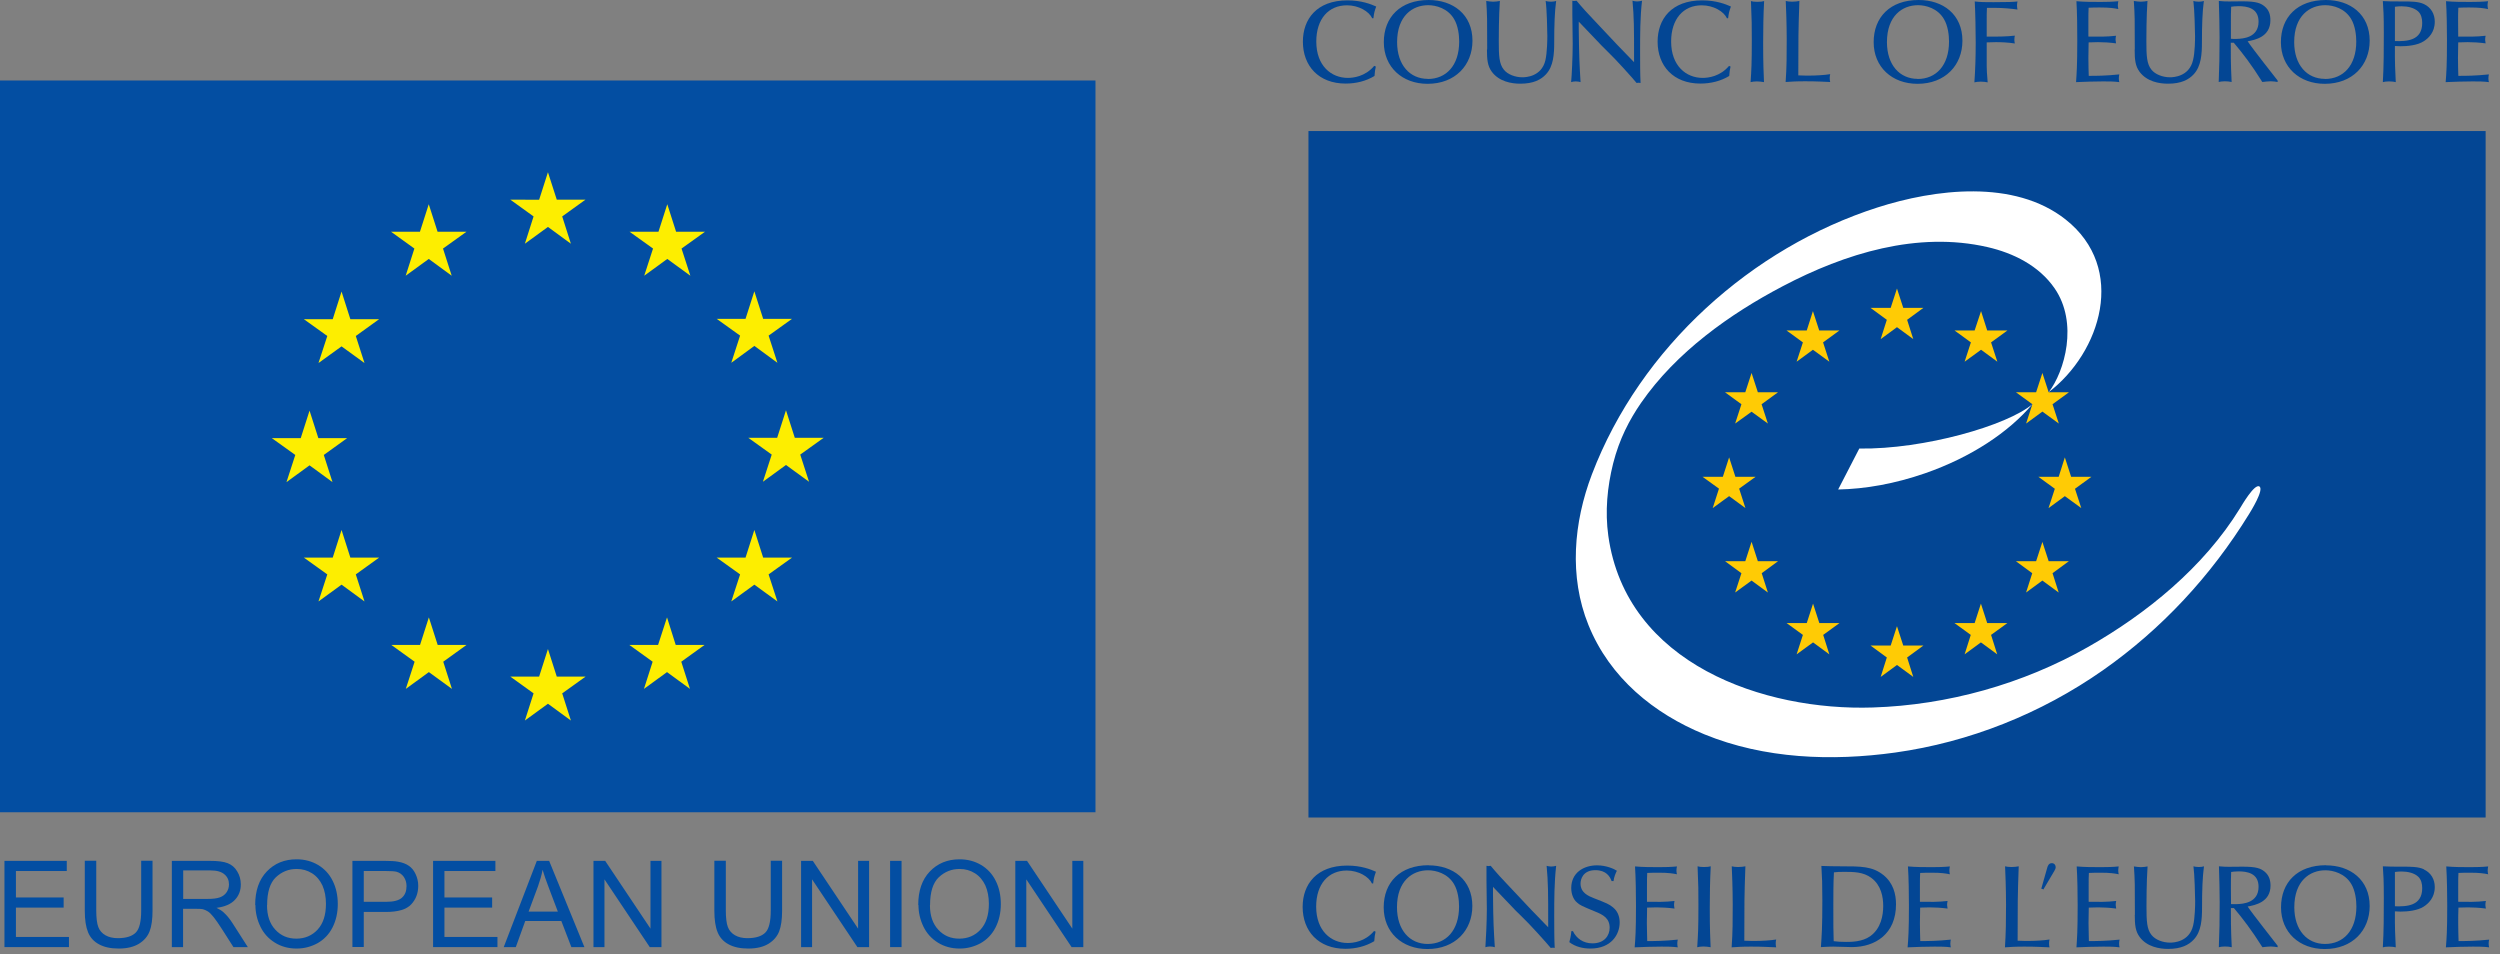 <svg xmlns="http://www.w3.org/2000/svg" width="207" height="79" viewBox="0 0 207 79" fill="none"><rect x="0" y="0" width="207" height="79" fill="#808080" stroke="none"/><g clip-path="url(#clip0_52_128)"><path d="M164.499 3.51C164.739 3.5 164.979 3.49 165.259 3.49C165.669 3.49 166.269 3.51 166.829 3.6C166.809 3.5 166.789 3.43 166.789 3.29C166.789 3.14 166.809 3.06 166.829 2.95C166.209 3.03 165.289 3.04 164.499 3.03C164.499 2.52 164.499 2.4 164.499 1.77C164.499 1.2 164.499 1.03 164.519 0.65C164.739 0.65 164.949 0.65 165.139 0.65C165.929 0.65 166.629 0.73 167.049 0.79C167.029 0.69 167.009 0.61 167.009 0.46C167.009 0.31 167.029 0.23 167.049 0.12C166.689 0.16 166.349 0.18 165.059 0.18C164.339 0.18 164.049 0.18 163.509 0.12C163.559 1.05 163.589 2.59 163.589 3.53C163.589 4.79 163.549 5.83 163.479 6.82C163.629 6.79 163.749 6.76 164.009 6.76C164.269 6.76 164.429 6.79 164.579 6.82C164.529 6.24 164.489 5.83 164.499 4.87V3.53V3.51Z" fill="#034694"></path><path d="M158.779 6.53C157.299 6.53 156.239 5.38 156.239 3.49C156.239 1.3 157.529 0.43 158.809 0.43C159.469 0.43 160.439 0.69 160.959 1.58C161.299 2.15 161.379 2.94 161.379 3.44C161.379 5.43 160.299 6.54 158.779 6.54M158.859 0C156.499 0 155.139 1.43 155.139 3.49C155.139 5.55 156.659 6.94 158.769 6.94C161.059 6.94 162.489 5.4 162.489 3.37C162.489 1.19 160.879 0 158.869 0" fill="#034694"></path><path d="M148.9 6.24C148.9 3.23 148.9 2.57 148.99 0.08C148.82 0.11 148.63 0.14 148.38 0.14C148.13 0.14 148.01 0.11 147.86 0.08C147.88 0.5 147.94 1.93 147.94 3.25C147.94 4.57 147.94 5.55 147.85 6.79C148.37 6.76 148.61 6.73 149.46 6.73C150.51 6.73 150.92 6.77 151.54 6.79C151.52 6.71 151.5 6.62 151.5 6.46C151.5 6.33 151.52 6.23 151.54 6.14C151.1 6.22 150.29 6.26 149.8 6.26C149.56 6.26 149.37 6.26 148.9 6.24Z" fill="#034694"></path><path d="M145.049 3.35C145.049 5.25 145.019 5.74 144.949 6.8C145.099 6.77 145.249 6.74 145.459 6.74C145.669 6.74 145.869 6.77 146.059 6.8C146.029 6.07 145.989 5.3 145.989 3.55C145.989 2.4 146.009 1.24 146.069 0.09C145.909 0.13 145.779 0.15 145.509 0.15C145.239 0.15 145.129 0.13 144.979 0.09C145.049 1.86 145.049 1.95 145.049 3.35Z" fill="#034694"></path><path d="M143.17 5.45C142.42 6.35 141.41 6.45 140.98 6.45C139.61 6.45 138.37 5.45 138.37 3.44C138.37 1.57 139.38 0.44 140.9 0.44C141.88 0.44 142.73 0.95 142.99 1.51H143.09C143.14 1.06 143.18 0.94 143.32 0.54C142.89 0.35 142.11 0.03 140.94 0.03C138.4 0.03 137.25 1.58 137.25 3.45C137.25 5.45 138.55 6.92 140.79 6.92C141.64 6.92 142.47 6.72 143.18 6.29C143.2 5.93 143.24 5.73 143.29 5.51L143.17 5.46V5.45Z" fill="#034694"></path><path d="M130.72 1.79L132.6 3.76C132.76 3.93 132.93 4.09 133.09 4.25C133.76 4.88 135.21 6.5 135.51 6.87C135.58 6.87 135.62 6.85 135.66 6.85C135.72 6.85 135.77 6.86 135.84 6.87C135.8 6.18 135.8 5.02 135.8 4.26C135.8 2.86 135.8 1.46 135.96 0.06C135.83 0.09 135.7 0.12 135.55 0.12C135.4 0.12 135.28 0.09 135.17 0.06C135.3 1.47 135.3 2.32 135.3 4.79V5.15C134.08 3.9 133.86 3.67 131.94 1.62C131.35 1 131.12 0.74 130.86 0.44L130.54 0.06C130.45 0.07 130.4 0.08 130.34 0.08C130.29 0.08 130.24 0.08 130.19 0.06V1.22C130.19 1.57 130.22 3.26 130.22 3.64C130.22 4.65 130.14 6.32 130.09 6.8C130.21 6.77 130.29 6.74 130.47 6.74C130.65 6.74 130.76 6.77 130.87 6.8C130.78 5.3 130.75 4.75 130.72 2.4V1.79Z" fill="#034694"></path><path d="M123.119 4.1C123.119 4.93 123.169 5.47 123.529 5.95C124.129 6.75 125.139 6.93 125.879 6.93C126.979 6.93 127.599 6.59 127.999 6.16C128.639 5.49 128.689 4.44 128.689 3.5C128.689 2.07 128.729 0.96 128.849 0.08C128.729 0.11 128.639 0.14 128.429 0.14C128.209 0.14 128.099 0.11 127.979 0.08C128.079 0.71 128.119 2.62 128.119 2.99C128.119 3.23 128.109 4.33 127.959 4.99C127.639 6.35 126.329 6.4 126.059 6.4C125.449 6.4 124.829 6.16 124.519 5.77C124.129 5.29 124.099 4.62 124.099 3.4C124.099 3.2 124.099 1.35 124.189 0.08C124.029 0.11 123.839 0.14 123.629 0.14C123.459 0.14 123.259 0.11 123.059 0.08C123.139 1.29 123.139 1.49 123.139 4.09" fill="#034694"></path><path d="M203.54 3.02C203.53 2.51 203.53 2.39 203.53 1.76C203.53 1.19 203.53 1.02 203.55 0.64C203.96 0.62 204.14 0.62 204.48 0.62C205.32 0.62 205.65 0.68 206.01 0.75C205.99 0.65 205.97 0.57 205.97 0.44C205.97 0.31 205.99 0.21 206.01 0.1C205.52 0.15 205.04 0.16 204.54 0.16C203.87 0.16 203.2 0.16 202.53 0.1C202.59 1.05 202.61 2.36 202.61 3.33C202.61 5.44 202.56 6.07 202.5 6.8C203.24 6.77 203.99 6.74 204.74 6.74C205.18 6.74 205.64 6.74 206.08 6.8C206.06 6.7 206.04 6.63 206.04 6.49C206.04 6.35 206.06 6.27 206.08 6.16C204.94 6.28 204.16 6.28 203.55 6.28C203.54 6.02 203.52 5.28 203.52 4.78C203.52 4.36 203.53 3.93 203.54 3.51C203.78 3.51 204.06 3.49 204.32 3.49C204.73 3.49 205.31 3.52 205.81 3.59C205.8 3.48 205.77 3.4 205.77 3.29C205.77 3.15 205.79 3.07 205.81 2.96C205.06 3.05 204.3 3.04 203.54 3.03" fill="#034694"></path><path d="M198.299 3.4C198.299 2.38 198.299 1.39 198.299 0.56C198.479 0.53 198.709 0.52 198.859 0.52C199.349 0.52 199.899 0.64 200.229 0.95C200.469 1.18 200.559 1.52 200.559 1.9C200.559 3.38 199.269 3.43 198.299 3.4ZM200.709 0.34C200.249 0.12 199.629 0.12 198.899 0.12C198.169 0.12 197.679 0.12 197.299 0.09C197.349 0.79 197.379 1.25 197.379 2.71C197.379 4.08 197.379 5.44 197.299 6.8C197.439 6.77 197.549 6.74 197.809 6.74C198.089 6.74 198.209 6.77 198.369 6.8C198.319 5.86 198.289 5.15 198.299 3.81C198.449 3.81 198.609 3.83 198.759 3.83C199.349 3.83 200.169 3.75 200.679 3.42C201.079 3.17 201.599 2.68 201.599 1.8C201.599 1.15 201.289 0.62 200.709 0.34Z" fill="#034694"></path><path d="M192.499 6.53C191.019 6.53 189.959 5.38 189.959 3.49C189.959 1.3 191.249 0.43 192.529 0.43C193.189 0.43 194.159 0.69 194.679 1.58C195.019 2.15 195.099 2.94 195.099 3.44C195.099 5.43 194.019 6.54 192.499 6.54M192.579 0C190.219 0 188.859 1.43 188.859 3.49C188.859 5.55 190.379 6.94 192.489 6.94C194.779 6.94 196.209 5.4 196.209 3.37C196.209 1.19 194.599 0 192.589 0" fill="#034694"></path><path d="M184.719 3.21C184.719 3.01 184.719 2.33 184.719 1.88C184.719 1.43 184.719 1 184.739 0.56C184.869 0.54 185.069 0.51 185.349 0.51C186.049 0.51 187.009 0.66 187.009 1.79C187.009 3.14 185.679 3.2 185.239 3.22C185.009 3.23 184.919 3.23 184.729 3.21M186.099 3.42C186.689 3.31 187.989 3.07 187.989 1.68C187.989 1.21 187.869 0.82 187.499 0.52C187.179 0.26 186.819 0.11 185.679 0.11C185.529 0.11 184.739 0.12 184.559 0.12C184.359 0.12 184.089 0.12 183.719 0.08C183.749 1.17 183.779 2.17 183.779 3.08C183.779 4.5 183.759 5.65 183.709 6.79C183.859 6.76 183.959 6.73 184.219 6.73C184.399 6.73 184.619 6.75 184.779 6.79C184.699 5.24 184.709 4.23 184.709 3.54H184.959C185.699 4.42 186.409 5.33 187.319 6.79C187.589 6.76 187.809 6.73 188.019 6.73C188.229 6.73 188.389 6.76 188.589 6.79V6.67C188.469 6.51 186.459 3.97 186.099 3.41" fill="#034694"></path><path d="M176.75 4.1C176.75 4.93 176.8 5.47 177.16 5.95C177.76 6.75 178.77 6.93 179.51 6.93C180.61 6.93 181.23 6.59 181.63 6.16C182.27 5.49 182.32 4.44 182.32 3.5C182.32 2.07 182.36 0.96 182.48 0.08C182.36 0.11 182.27 0.14 182.06 0.14C181.84 0.14 181.73 0.11 181.61 0.08C181.7 0.71 181.75 2.62 181.75 2.99C181.75 3.23 181.75 4.33 181.58 4.99C181.26 6.35 179.95 6.4 179.68 6.4C179.07 6.4 178.45 6.16 178.14 5.77C177.75 5.29 177.72 4.62 177.72 3.4C177.72 3.2 177.72 1.35 177.81 0.08C177.64 0.11 177.46 0.14 177.25 0.14C177.08 0.14 176.88 0.11 176.68 0.08C176.76 1.29 176.76 1.49 176.76 4.09" fill="#034694"></path><path d="M172.918 3.02C172.918 2.51 172.918 2.39 172.918 1.76C172.918 1.19 172.918 1.02 172.938 0.64C173.348 0.62 173.528 0.62 173.868 0.62C174.708 0.62 175.048 0.68 175.398 0.75C175.378 0.65 175.358 0.57 175.358 0.44C175.358 0.31 175.378 0.21 175.398 0.1C174.908 0.15 174.428 0.16 173.938 0.16C173.268 0.16 172.598 0.16 171.928 0.1C171.988 1.05 171.998 2.36 171.998 3.33C171.998 5.44 171.948 6.07 171.898 6.8C172.638 6.77 173.388 6.74 174.138 6.74C174.578 6.74 175.038 6.74 175.478 6.8C175.458 6.7 175.438 6.63 175.438 6.49C175.438 6.35 175.458 6.27 175.478 6.16C174.338 6.28 173.558 6.28 172.948 6.28C172.938 6.02 172.918 5.28 172.918 4.78C172.918 4.36 172.928 3.93 172.938 3.51C173.178 3.51 173.458 3.49 173.718 3.49C174.128 3.49 174.708 3.52 175.208 3.59C175.208 3.48 175.168 3.4 175.168 3.29C175.168 3.15 175.188 3.07 175.208 2.96C174.458 3.05 173.698 3.04 172.938 3.03" fill="#034694"></path><path d="M113.789 5.45C113.039 6.35 112.029 6.45 111.599 6.45C110.229 6.45 108.989 5.45 108.989 3.44C108.989 1.57 109.999 0.44 111.529 0.44C112.509 0.44 113.359 0.95 113.619 1.51H113.719C113.769 1.06 113.809 0.94 113.949 0.54C113.519 0.35 112.739 0.03 111.569 0.03C109.029 0.03 107.879 1.58 107.879 3.45C107.879 5.45 109.179 6.92 111.419 6.92C112.269 6.92 113.099 6.72 113.809 6.29C113.829 5.93 113.869 5.73 113.919 5.51L113.799 5.46L113.789 5.45Z" fill="#034694"></path><path d="M118.22 6.53C116.74 6.53 115.68 5.38 115.68 3.49C115.68 1.3 116.97 0.43 118.25 0.43C118.9 0.43 119.88 0.69 120.4 1.58C120.74 2.15 120.82 2.94 120.82 3.44C120.82 5.43 119.74 6.54 118.22 6.54M118.3 0C115.94 0 114.58 1.43 114.58 3.49C114.58 5.55 116.1 6.94 118.2 6.94C120.49 6.94 121.92 5.4 121.92 3.37C121.92 1.19 120.31 0 118.29 0" fill="#034694"></path><path d="M169.02 73.59C169.07 73.59 169.12 73.6 169.19 73.65L170.1 72.11C170.17 72 170.21 71.9 170.21 71.79C170.21 71.65 170.11 71.47 169.89 71.47C169.62 71.47 169.55 71.72 169.51 71.85L169.02 73.58V73.59Z" fill="#034694"></path><path d="M203.54 74.65C203.54 74.14 203.54 74.02 203.54 73.39C203.54 72.82 203.54 72.65 203.56 72.28C203.97 72.26 204.15 72.26 204.49 72.26C205.33 72.26 205.67 72.32 206.02 72.39C206 72.29 205.98 72.22 205.98 72.08C205.98 71.95 206 71.85 206.02 71.74C205.53 71.79 205.05 71.8 204.56 71.8C203.89 71.8 203.22 71.8 202.55 71.74C202.61 72.69 202.63 74 202.63 74.97C202.63 77.08 202.58 77.71 202.52 78.44C203.26 78.41 204.01 78.38 204.76 78.38C205.2 78.38 205.66 78.38 206.1 78.44C206.08 78.34 206.06 78.27 206.06 78.13C206.06 77.99 206.08 77.91 206.1 77.8C204.96 77.92 204.18 77.92 203.57 77.92C203.56 77.66 203.54 76.92 203.54 76.42C203.54 76 203.54 75.57 203.56 75.15C203.8 75.15 204.08 75.13 204.34 75.13C204.75 75.13 205.33 75.16 205.83 75.23C205.82 75.12 205.79 75.04 205.79 74.93C205.79 74.8 205.81 74.71 205.83 74.6C205.08 74.69 204.32 74.68 203.56 74.67" fill="#034694"></path><path d="M198.299 75.04C198.299 74.02 198.299 73.03 198.299 72.2C198.479 72.17 198.709 72.16 198.859 72.16C199.349 72.16 199.899 72.28 200.229 72.59C200.469 72.82 200.559 73.16 200.559 73.54C200.559 75.02 199.269 75.07 198.309 75.04M200.709 71.98C200.249 71.76 199.629 71.76 198.899 71.76C198.169 71.76 197.679 71.76 197.299 71.73C197.349 72.43 197.379 72.89 197.379 74.35C197.379 75.72 197.379 77.08 197.299 78.44C197.429 78.41 197.549 78.38 197.809 78.38C198.089 78.38 198.209 78.41 198.369 78.44C198.319 77.5 198.289 76.79 198.299 75.46C198.449 75.46 198.609 75.48 198.759 75.48C199.349 75.48 200.169 75.4 200.679 75.07C201.069 74.82 201.599 74.33 201.599 73.45C201.599 72.8 201.289 72.27 200.699 71.99" fill="#034694"></path><path d="M192.509 78.16C191.029 78.16 189.969 77.01 189.969 75.12C189.969 72.93 191.259 72.06 192.539 72.06C193.189 72.06 194.169 72.32 194.689 73.2C195.029 73.77 195.109 74.56 195.109 75.06C195.109 77.05 194.029 78.16 192.509 78.16ZM192.589 71.64C190.229 71.64 188.869 73.06 188.869 75.13C188.869 77.2 190.389 78.58 192.489 78.58C194.779 78.58 196.209 77.04 196.209 75.02C196.209 72.84 194.599 71.65 192.589 71.65" fill="#034694"></path><path d="M184.729 74.85C184.729 74.65 184.719 73.97 184.719 73.52C184.719 73.07 184.719 72.64 184.739 72.2C184.869 72.18 185.069 72.15 185.349 72.15C186.049 72.15 187.009 72.29 187.009 73.43C187.009 74.78 185.679 74.84 185.249 74.86C185.019 74.86 184.919 74.86 184.739 74.86M186.109 75.06C186.699 74.95 187.999 74.71 187.999 73.33C187.999 72.86 187.869 72.47 187.509 72.17C187.189 71.91 186.839 71.76 185.689 71.76C185.529 71.76 184.749 71.77 184.569 71.77C184.369 71.77 184.099 71.77 183.729 71.73C183.759 72.82 183.789 73.82 183.789 74.72C183.789 76.13 183.769 77.29 183.719 78.43C183.859 78.4 183.969 78.37 184.229 78.37C184.399 78.37 184.629 78.39 184.789 78.43C184.709 76.88 184.719 75.87 184.719 75.19H184.969C185.709 76.07 186.409 76.98 187.329 78.43C187.599 78.4 187.819 78.37 188.019 78.37C188.229 78.37 188.389 78.4 188.589 78.43V78.31C188.469 78.14 186.459 75.61 186.099 75.05" fill="#034694"></path><path d="M176.759 75.74C176.759 76.57 176.809 77.11 177.169 77.59C177.769 78.39 178.779 78.57 179.519 78.57C180.619 78.57 181.239 78.23 181.639 77.8C182.279 77.13 182.329 76.09 182.329 75.15C182.329 73.72 182.369 72.61 182.489 71.73C182.369 71.76 182.279 71.79 182.069 71.79C181.849 71.79 181.739 71.76 181.619 71.73C181.709 72.36 181.759 74.27 181.759 74.64C181.759 74.88 181.749 75.98 181.589 76.64C181.269 78 179.959 78.05 179.689 78.05C179.079 78.05 178.459 77.81 178.149 77.42C177.759 76.95 177.729 76.27 177.729 75.05C177.729 74.85 177.729 73.01 177.819 71.74C177.659 71.77 177.469 71.8 177.259 71.8C177.089 71.8 176.899 71.77 176.689 71.74C176.769 72.95 176.769 73.15 176.769 75.75" fill="#034694"></path><path d="M172.94 74.65C172.94 74.14 172.94 74.02 172.94 73.39C172.94 72.82 172.94 72.65 172.96 72.28C173.38 72.26 173.55 72.26 173.9 72.26C174.74 72.26 175.08 72.32 175.43 72.39C175.41 72.29 175.39 72.22 175.39 72.08C175.39 71.95 175.41 71.85 175.43 71.74C174.94 71.79 174.46 71.8 173.96 71.8C173.29 71.8 172.62 71.8 171.95 71.74C172.01 72.69 172.03 74 172.03 74.97C172.03 77.08 171.98 77.71 171.93 78.44C172.67 78.41 173.42 78.38 174.16 78.38C174.6 78.38 175.06 78.38 175.5 78.44C175.48 78.34 175.46 78.27 175.46 78.13C175.46 77.99 175.48 77.91 175.5 77.8C174.36 77.92 173.58 77.92 172.96 77.92C172.96 77.66 172.93 76.92 172.93 76.42C172.93 76 172.94 75.57 172.95 75.15C173.19 75.15 173.47 75.13 173.73 75.13C174.14 75.13 174.72 75.16 175.22 75.23C175.22 75.12 175.18 75.04 175.18 74.93C175.18 74.8 175.2 74.71 175.22 74.6C174.47 74.69 173.71 74.68 172.95 74.67" fill="#034694"></path><path d="M167.06 77.88C167.06 74.87 167.06 74.21 167.15 71.73C166.97 71.76 166.79 71.79 166.54 71.79C166.29 71.79 166.17 71.76 166.02 71.73C166.04 72.15 166.1 73.58 166.1 74.9C166.1 76.22 166.09 77.2 166.01 78.44C166.53 78.41 166.77 78.38 167.62 78.38C168.67 78.38 169.08 78.42 169.7 78.44C169.68 78.36 169.66 78.27 169.66 78.11C169.66 77.97 169.68 77.88 169.7 77.79C169.26 77.87 168.45 77.91 167.96 77.91C167.72 77.91 167.53 77.91 167.06 77.89" fill="#034694"></path><path d="M158.969 74.65C158.969 74.14 158.969 74.02 158.969 73.39C158.969 72.82 158.969 72.65 158.989 72.28C159.399 72.26 159.579 72.26 159.919 72.26C160.759 72.26 161.089 72.32 161.449 72.39C161.429 72.29 161.409 72.22 161.409 72.08C161.409 71.95 161.429 71.85 161.449 71.74C160.959 71.79 160.479 71.8 159.989 71.8C159.319 71.8 158.649 71.8 157.979 71.74C158.039 72.69 158.059 74 158.059 74.97C158.059 77.08 158.009 77.71 157.949 78.44C158.689 78.41 159.439 78.38 160.189 78.38C160.629 78.38 161.089 78.38 161.529 78.44C161.509 78.34 161.489 78.27 161.489 78.13C161.489 77.99 161.509 77.91 161.529 77.8C160.389 77.92 159.609 77.92 158.999 77.92C158.989 77.66 158.969 76.92 158.969 76.42C158.969 76 158.979 75.57 158.989 75.15C159.229 75.15 159.509 75.13 159.769 75.13C160.179 75.13 160.759 75.16 161.259 75.23C161.259 75.12 161.219 75.04 161.219 74.93C161.219 74.8 161.239 74.71 161.259 74.6C160.509 74.69 159.749 74.68 158.989 74.67" fill="#034694"></path><path d="M154.85 77.52C154.19 77.99 153.27 77.99 152.86 77.99C152.4 77.99 152.16 77.97 151.83 77.93C151.8 76.97 151.8 76.77 151.8 75C151.8 74.11 151.8 73.12 151.85 72.23C152.16 72.2 152.24 72.19 152.7 72.19C153.47 72.19 154.29 72.19 154.96 72.7C155.77 73.31 155.93 74.29 155.93 75.01C155.93 75.79 155.75 76.88 154.85 77.52ZM155.94 72.45C155.04 71.73 154.12 71.73 152.39 71.73C151.86 71.73 151.34 71.72 150.81 71.7C150.87 72.74 150.89 73.1 150.89 74.55C150.89 76.78 150.84 77.45 150.77 78.42C151.32 78.39 151.54 78.38 151.8 78.38C152.06 78.38 153.24 78.42 153.33 78.42C155.26 78.42 156.99 77.34 156.99 74.88C156.99 74.04 156.77 73.11 155.93 72.44" fill="#034694"></path><path d="M144.429 77.88C144.429 74.87 144.429 74.21 144.519 71.73C144.349 71.76 144.159 71.79 143.909 71.79C143.659 71.79 143.539 71.76 143.389 71.73C143.409 72.15 143.469 73.58 143.469 74.9C143.469 76.22 143.469 77.2 143.379 78.44C143.899 78.41 144.139 78.38 144.989 78.38C146.039 78.38 146.449 78.42 147.069 78.44C147.049 78.36 147.029 78.27 147.029 78.11C147.029 77.97 147.049 77.88 147.069 77.79C146.629 77.87 145.819 77.91 145.329 77.91C145.089 77.91 144.899 77.91 144.429 77.89" fill="#034694"></path><path d="M140.629 74.98C140.629 76.88 140.599 77.37 140.529 78.43C140.679 78.4 140.829 78.37 141.039 78.37C141.249 78.37 141.449 78.4 141.639 78.43C141.609 77.7 141.569 76.93 141.569 75.19C141.569 74.04 141.589 72.88 141.649 71.73C141.489 71.77 141.359 71.79 141.089 71.79C140.819 71.79 140.709 71.77 140.559 71.73C140.629 73.5 140.629 73.59 140.629 74.98Z" fill="#034694"></path><path d="M136.37 74.65C136.37 74.14 136.37 74.02 136.37 73.39C136.37 72.82 136.37 72.65 136.39 72.28C136.8 72.26 136.98 72.26 137.32 72.26C138.16 72.26 138.5 72.32 138.85 72.39C138.83 72.29 138.81 72.22 138.81 72.08C138.81 71.95 138.83 71.85 138.85 71.74C138.36 71.79 137.88 71.8 137.39 71.8C136.72 71.8 136.05 71.8 135.38 71.74C135.44 72.69 135.46 74 135.46 74.97C135.46 77.08 135.41 77.71 135.35 78.44C136.09 78.41 136.84 78.38 137.58 78.38C138.02 78.38 138.48 78.38 138.92 78.44C138.9 78.34 138.88 78.27 138.88 78.13C138.88 77.99 138.9 77.91 138.92 77.8C137.78 77.92 137 77.92 136.39 77.92C136.39 77.66 136.36 76.92 136.36 76.42C136.36 76 136.37 75.57 136.38 75.15C136.62 75.15 136.9 75.13 137.16 75.13C137.57 75.13 138.15 75.16 138.65 75.23C138.64 75.12 138.61 75.04 138.61 74.93C138.61 74.8 138.63 74.71 138.65 74.6C137.9 74.69 137.14 74.68 136.38 74.67" fill="#034694"></path><path d="M133.599 72.96C133.629 72.63 133.799 72.24 133.879 72.1C133.649 71.94 132.989 71.65 132.239 71.65C131.099 71.65 130.099 72.28 130.099 73.53C130.099 73.98 130.249 74.46 130.579 74.73C130.839 74.96 130.959 75.01 132.089 75.48C132.739 75.74 133.279 76.03 133.279 76.82C133.279 77.44 132.869 78.11 131.849 78.11C131.089 78.11 130.519 77.69 130.239 77.1H130.109C130.099 77.22 130.079 77.51 129.939 78.01C130.439 78.39 131.059 78.54 131.689 78.54C133.399 78.54 134.109 77.39 134.109 76.38C134.109 76.01 134.009 75.5 133.569 75.14C133.229 74.86 133.049 74.79 131.999 74.38C131.509 74.19 130.869 73.92 130.869 73.16C130.869 72.82 131.049 72.05 132.099 72.05C132.989 72.05 133.309 72.58 133.439 72.95H133.569L133.599 72.96Z" fill="#034694"></path><path d="M123.61 73.42L125.49 75.39C125.65 75.55 125.82 75.72 125.98 75.87C126.65 76.5 128.1 78.12 128.4 78.49C128.47 78.49 128.51 78.47 128.55 78.47C128.61 78.47 128.66 78.47 128.73 78.49C128.69 77.8 128.69 76.64 128.69 75.89C128.69 74.5 128.69 73.09 128.85 71.69C128.73 71.72 128.59 71.75 128.44 71.75C128.29 71.75 128.17 71.72 128.06 71.69C128.19 73.09 128.19 73.95 128.19 76.42V76.78C126.97 75.53 126.75 75.3 124.83 73.25C124.24 72.63 124.01 72.37 123.75 72.07L123.43 71.69C123.34 71.7 123.29 71.71 123.23 71.71C123.18 71.71 123.13 71.7 123.08 71.69V72.85C123.08 73.2 123.11 74.89 123.11 75.27C123.11 76.28 123.03 77.94 122.99 78.43C123.1 78.4 123.19 78.37 123.37 78.37C123.55 78.37 123.66 78.4 123.77 78.43C123.68 76.93 123.64 76.38 123.62 74.03V73.42H123.61Z" fill="#034694"></path><path d="M113.779 77.08C113.029 77.98 112.029 78.08 111.589 78.08C110.219 78.08 108.979 77.08 108.979 75.07C108.979 73.2 109.989 72.08 111.509 72.08C112.489 72.08 113.339 72.59 113.599 73.15H113.699C113.749 72.7 113.789 72.58 113.929 72.18C113.499 71.99 112.719 71.67 111.549 71.67C109.019 71.67 107.859 73.22 107.859 75.09C107.859 77.09 109.159 78.56 111.399 78.56C112.249 78.56 113.069 78.36 113.789 77.93C113.809 77.57 113.849 77.37 113.899 77.14L113.779 77.09V77.08Z" fill="#034694"></path><path d="M118.21 78.16C116.73 78.16 115.67 77.01 115.67 75.12C115.67 72.93 116.96 72.06 118.24 72.06C118.9 72.06 119.87 72.32 120.39 73.2C120.73 73.77 120.81 74.56 120.81 75.06C120.81 77.05 119.73 78.16 118.21 78.16ZM118.29 71.64C115.93 71.64 114.57 73.06 114.57 75.13C114.57 77.2 116.09 78.58 118.19 78.58C120.48 78.58 121.91 77.04 121.91 75.02C121.91 72.84 120.3 71.65 118.29 71.65" fill="#034694"></path><path d="M205.81 10.85H108.34V67.69H205.81V10.85Z" fill="#034694"></path><path d="M169.629 32.48C170.959 30.75 172.099 26.74 170.119 23.87C168.819 21.99 166.699 20.95 164.569 20.46C158.779 19.13 152.779 20.98 147.609 23.7C143.229 26 138.789 29.16 135.879 33.36C134.909 34.77 134.079 36.36 133.569 38.37C133.079 40.33 132.889 42.36 133.169 44.37C134.659 55 146.079 58.88 155.079 58.58C161.249 58.38 167.489 56.65 172.909 53.56C177.739 50.81 182.469 46.97 185.469 42.09C185.599 41.88 186.669 40.02 187.079 40.28C187.489 40.54 186.349 42.36 186.219 42.57C183.059 47.7 178.979 52.09 174.119 55.5C168.989 59.09 163.069 61.45 156.929 62.31C151.679 63.04 146.099 62.84 141.119 60.8C136.949 59.09 133.289 56.13 131.519 51.74C129.899 47.73 130.299 43.25 131.809 39.28C135.829 28.73 145.099 20.5 155.449 17.18C160.179 15.66 166.769 14.81 171.029 18.17C176.149 22.21 173.949 29.19 169.619 32.48" fill="white"></path><path d="M157.909 26.48L159.259 25.49H157.589L157.069 23.89L156.549 25.49H154.879L156.229 26.48L155.719 28.08L157.069 27.09L158.419 28.08L157.909 26.48Z" fill="#FFCB05"></path><path d="M164.86 28.35L166.22 27.36H164.54L164.03 25.76L163.5 27.36H161.83L163.19 28.35L162.67 29.95L164.03 28.96L165.38 29.95L164.86 28.35Z" fill="#FFCB05"></path><path d="M169.95 33.47L171.31 32.48H169.63L169.11 30.88L168.59 32.48H166.92L168.28 33.47L167.76 35.07L169.11 34.08L170.47 35.07L169.95 33.47Z" fill="#FFCB05"></path><path d="M171.809 40.47L173.169 39.48H171.489L170.969 37.87L170.459 39.48H168.779L170.139 40.47L169.619 42.07L170.969 41.08L172.329 42.07L171.809 40.47Z" fill="#FFCB05"></path><path d="M169.95 47.46L171.3 46.47H169.63L169.11 44.87L168.59 46.47H166.92L168.27 47.46L167.76 49.06L169.11 48.07L170.46 49.06L169.95 47.46Z" fill="#FFCB05"></path><path d="M164.86 52.57L166.21 51.59H164.54L164.02 49.98L163.5 51.59H161.83L163.18 52.57L162.67 54.18L164.02 53.19L165.37 54.18L164.86 52.57Z" fill="#FFCB05"></path><path d="M157.909 54.44L159.259 53.45H157.589L157.069 51.85L156.549 53.45H154.879L156.229 54.44L155.719 56.05L157.069 55.06L158.419 56.05L157.909 54.44Z" fill="#FFCB05"></path><path d="M150.96 52.57L152.31 51.59H150.64L150.12 49.98L149.6 51.59H147.93L149.28 52.57L148.76 54.18L150.12 53.19L151.47 54.18L150.96 52.57Z" fill="#FFCB05"></path><path d="M145.87 47.46L147.22 46.47H145.55L145.03 44.86L144.51 46.47H142.84L144.19 47.46L143.67 49.06L145.03 48.07L146.38 49.06L145.87 47.46Z" fill="#FFCB05"></path><path d="M144.001 40.46L145.361 39.48H143.691L143.171 37.87L142.651 39.48H140.971L142.331 40.46L141.811 42.07L143.171 41.08L144.521 42.07L144.001 40.46Z" fill="#FFCB05"></path><path d="M145.86 33.47L147.22 32.48H145.55L145.03 30.88L144.51 32.48H142.83L144.19 33.47L143.67 35.07L145.03 34.09L146.38 35.07L145.86 33.47Z" fill="#FFCB05"></path><path d="M150.95 28.35L152.31 27.36H150.63L150.11 25.76L149.6 27.36H147.92L149.28 28.35L148.76 29.95L150.11 28.96L151.47 29.95L150.95 28.35Z" fill="#FFCB05"></path><path d="M168.279 33.47C166.339 35.77 163.219 37.86 159.389 39.19C156.909 40.05 154.449 40.49 152.199 40.53L153.949 37.14C159.319 37.22 166.219 35.22 168.279 33.47Z" fill="white"></path><path d="M90.53 6.84H0.17V67.08H90.53V6.84Z" fill="#034EA2" stroke="#034EA2" stroke-width="0.35" stroke-miterlimit="10"></path><path d="M43.46 20.18L45.37 18.79L47.27 20.18L46.55 17.92L48.48 16.53H46.1L45.37 14.26L44.64 16.54L42.25 16.53L44.18 17.92L43.46 20.18Z" fill="#FDEE00"></path><path d="M33.591 22.83L35.501 21.44L37.401 22.83L36.681 20.58L38.621 19.19H36.231L35.501 16.91L34.771 19.19H32.381L34.311 20.58L33.591 22.83Z" fill="#FDEE00"></path><path d="M28.28 24.14L27.55 26.43H25.16L27.1 27.82L26.37 30.06L28.28 28.68L30.18 30.06L29.46 27.82L31.39 26.43H29.01L28.28 24.14Z" fill="#FDEE00"></path><path d="M25.63 38.53L27.53 39.92L26.81 37.67L28.74 36.28H26.36L25.63 34L24.9 36.28H22.51L24.45 37.67L23.72 39.92L25.63 38.53Z" fill="#FDEE00"></path><path d="M29.01 46.17L28.28 43.88L27.55 46.17H25.16L27.1 47.56L26.37 49.8L28.28 48.41L30.18 49.8L29.46 47.56L31.39 46.17H29.01Z" fill="#FDEE00"></path><path d="M36.24 53.4L35.51 51.12L34.78 53.4H32.4L34.33 54.79L33.6 57.04L35.51 55.65L37.42 57.04L36.7 54.79L38.63 53.4H36.24Z" fill="#FDEE00"></path><path d="M46.1 56.02L45.37 53.74L44.64 56.02H42.25L44.18 57.41L43.46 59.66L45.37 58.27L47.27 59.66L46.55 57.41L48.49 56.02H46.1Z" fill="#FDEE00"></path><path d="M55.949 53.4L55.229 51.12L54.489 53.4H52.109L54.039 54.79L53.319 57.04L55.229 55.65L57.129 57.04L56.409 54.79L58.339 53.4H55.949Z" fill="#FDEE00"></path><path d="M63.19 46.17L62.46 43.88L61.73 46.17H59.34L61.28 47.56L60.55 49.8L62.46 48.41L64.37 49.8L63.64 47.56L65.58 46.17H63.19Z" fill="#FDEE00"></path><path d="M68.199 36.25H65.809L65.079 33.97L64.349 36.25H61.959L63.899 37.64L63.169 39.89L65.079 38.5L66.989 39.89L66.259 37.64L68.199 36.25Z" fill="#FDEE00"></path><path d="M60.55 30.04L62.46 28.64L64.37 30.04L63.64 27.79L65.58 26.4H63.19L62.46 24.12L61.73 26.4H59.34L61.28 27.79L60.55 30.04Z" fill="#FDEE00"></path><path d="M55.251 16.91L54.521 19.19H52.131L54.071 20.58L53.341 22.83L55.251 21.44L57.161 22.83L56.431 20.58L58.371 19.19H55.981L55.251 16.91Z" fill="#FDEE00"></path><path d="M0.369 78.42V71.28H5.529V72.12H1.319V74.31H5.269V75.15H1.319V77.58H5.709V78.42H0.369Z" fill="#034EA2"></path><path d="M11.69 71.27H12.63V75.4C12.63 76.12 12.55 76.69 12.389 77.11C12.229 77.53 11.93 77.88 11.509 78.14C11.089 78.4 10.53 78.54 9.84 78.54C9.15 78.54 8.62 78.42 8.2 78.19C7.77 77.96 7.47 77.63 7.29 77.19C7.11 76.75 7.02 76.16 7.02 75.4V71.27H7.97V75.39C7.97 76.01 8.03 76.47 8.14 76.76C8.25 77.05 8.45 77.28 8.73 77.44C9.01 77.6 9.35 77.68 9.76 77.68C10.45 77.68 10.95 77.52 11.249 77.21C11.55 76.9 11.69 76.29 11.69 75.39V71.27Z" fill="#034EA2"></path><path d="M14.229 78.42V71.28H17.399C18.039 71.28 18.519 71.34 18.849 71.47C19.179 71.6 19.449 71.82 19.639 72.15C19.839 72.47 19.939 72.83 19.939 73.23C19.939 73.74 19.779 74.16 19.449 74.51C19.119 74.86 18.619 75.08 17.929 75.17C18.179 75.29 18.369 75.41 18.499 75.53C18.779 75.78 19.039 76.1 19.279 76.48L20.519 78.42H19.329L18.379 76.93C18.099 76.5 17.879 76.17 17.699 75.95C17.519 75.72 17.359 75.56 17.219 75.47C17.079 75.38 16.929 75.32 16.789 75.28C16.679 75.26 16.509 75.25 16.259 75.25H15.159V78.42H14.209H14.229ZM15.169 74.43H17.199C17.629 74.43 17.969 74.39 18.209 74.3C18.449 74.21 18.639 74.07 18.769 73.87C18.899 73.67 18.959 73.46 18.959 73.23C18.959 72.89 18.839 72.61 18.589 72.4C18.339 72.18 17.959 72.07 17.429 72.07H15.169V74.43Z" fill="#034EA2"></path><path d="M21.129 74.94C21.129 73.75 21.449 72.83 22.089 72.16C22.729 71.49 23.549 71.15 24.559 71.15C25.219 71.15 25.809 71.31 26.339 71.62C26.869 71.94 27.269 72.37 27.549 72.94C27.829 73.5 27.969 74.14 27.969 74.86C27.969 75.58 27.819 76.23 27.529 76.8C27.239 77.37 26.819 77.8 26.289 78.1C25.749 78.39 25.179 78.54 24.559 78.54C23.889 78.54 23.289 78.38 22.759 78.05C22.229 77.72 21.829 77.28 21.559 76.72C21.289 76.16 21.149 75.56 21.149 74.94H21.129ZM22.109 74.95C22.109 75.81 22.339 76.49 22.799 76.98C23.259 77.48 23.839 77.72 24.539 77.72C25.239 77.72 25.839 77.47 26.299 76.97C26.759 76.47 26.989 75.76 26.989 74.84C26.989 74.26 26.889 73.75 26.699 73.32C26.499 72.89 26.219 72.55 25.839 72.31C25.459 72.07 25.039 71.95 24.569 71.95C23.899 71.95 23.329 72.18 22.839 72.64C22.359 73.1 22.119 73.87 22.119 74.94L22.109 74.95Z" fill="#034EA2"></path><path d="M29.18 78.42V71.28H31.87C32.34 71.28 32.71 71.3 32.96 71.35C33.31 71.41 33.61 71.52 33.84 71.68C34.08 71.84 34.27 72.07 34.41 72.37C34.55 72.67 34.63 72.99 34.63 73.34C34.63 73.95 34.44 74.46 34.05 74.88C33.66 75.3 32.97 75.51 31.95 75.51H30.12V78.41H29.17L29.18 78.42ZM30.13 74.67H31.98C32.59 74.67 33.02 74.56 33.28 74.33C33.54 74.1 33.66 73.78 33.66 73.37C33.66 73.07 33.58 72.82 33.43 72.6C33.28 72.39 33.08 72.25 32.83 72.18C32.67 72.14 32.38 72.12 31.95 72.12H30.12V74.67H30.13Z" fill="#034EA2"></path><path d="M35.859 78.42V71.28H41.019V72.12H36.799V74.31H40.749V75.15H36.799V77.58H41.189V78.42H35.859Z" fill="#034EA2"></path><path d="M41.709 78.42L44.449 71.28H45.469L48.389 78.42H47.309L46.479 76.26H43.489L42.709 78.42H41.709ZM43.769 75.48H46.189L45.439 73.5C45.209 72.9 45.039 72.41 44.929 72.02C44.839 72.48 44.709 72.93 44.549 73.38L43.769 75.48Z" fill="#034EA2"></path><path d="M49.139 78.42V71.28H50.109L53.859 76.89V71.28H54.769V78.42H53.799L50.049 72.81V78.42H49.139Z" fill="#034EA2"></path><path d="M63.818 71.27H64.758V75.4C64.758 76.12 64.678 76.69 64.518 77.11C64.358 77.53 64.058 77.88 63.638 78.14C63.218 78.4 62.658 78.54 61.968 78.54C61.278 78.54 60.748 78.42 60.328 78.19C59.898 77.96 59.598 77.63 59.418 77.19C59.238 76.75 59.148 76.16 59.148 75.4V71.27H60.098V75.39C60.098 76.01 60.158 76.47 60.268 76.76C60.378 77.05 60.578 77.28 60.858 77.44C61.138 77.6 61.478 77.68 61.888 77.68C62.578 77.68 63.078 77.52 63.378 77.21C63.678 76.9 63.818 76.29 63.818 75.39V71.27Z" fill="#034EA2"></path><path d="M66.33 78.42V71.28H67.3L71.05 76.89V71.28H71.96V78.42H70.99L67.24 72.81V78.42H66.33Z" fill="#034EA2"></path><path d="M73.699 78.42V71.28H74.649V78.42H73.699Z" fill="#034EA2"></path><path d="M76.029 74.94C76.029 73.75 76.349 72.83 76.989 72.16C77.629 71.49 78.449 71.15 79.459 71.15C80.119 71.15 80.709 71.31 81.239 71.62C81.769 71.94 82.169 72.37 82.449 72.94C82.729 73.5 82.869 74.14 82.869 74.86C82.869 75.58 82.719 76.23 82.429 76.8C82.139 77.37 81.719 77.8 81.189 78.1C80.649 78.39 80.079 78.54 79.459 78.54C78.789 78.54 78.189 78.38 77.659 78.05C77.129 77.72 76.729 77.28 76.459 76.72C76.189 76.16 76.049 75.56 76.049 74.94H76.029ZM76.999 74.95C76.999 75.81 77.229 76.49 77.689 76.98C78.149 77.48 78.729 77.72 79.429 77.72C80.129 77.72 80.729 77.47 81.189 76.97C81.649 76.47 81.879 75.76 81.879 74.84C81.879 74.26 81.779 73.75 81.589 73.32C81.389 72.89 81.109 72.55 80.729 72.31C80.349 72.07 79.929 71.95 79.459 71.95C78.789 71.95 78.219 72.18 77.729 72.64C77.249 73.1 77.009 73.87 77.009 74.94L76.999 74.95Z" fill="#034EA2"></path><path d="M84.068 78.42V71.28H85.038L88.788 76.89V71.28H89.698V78.42H88.728L84.978 72.81V78.42H84.068Z" fill="#034EA2"></path></g><defs><clipPath id="clip0_52_128"><rect width="206.09" height="78.58" fill="white"></rect></clipPath></defs></svg>